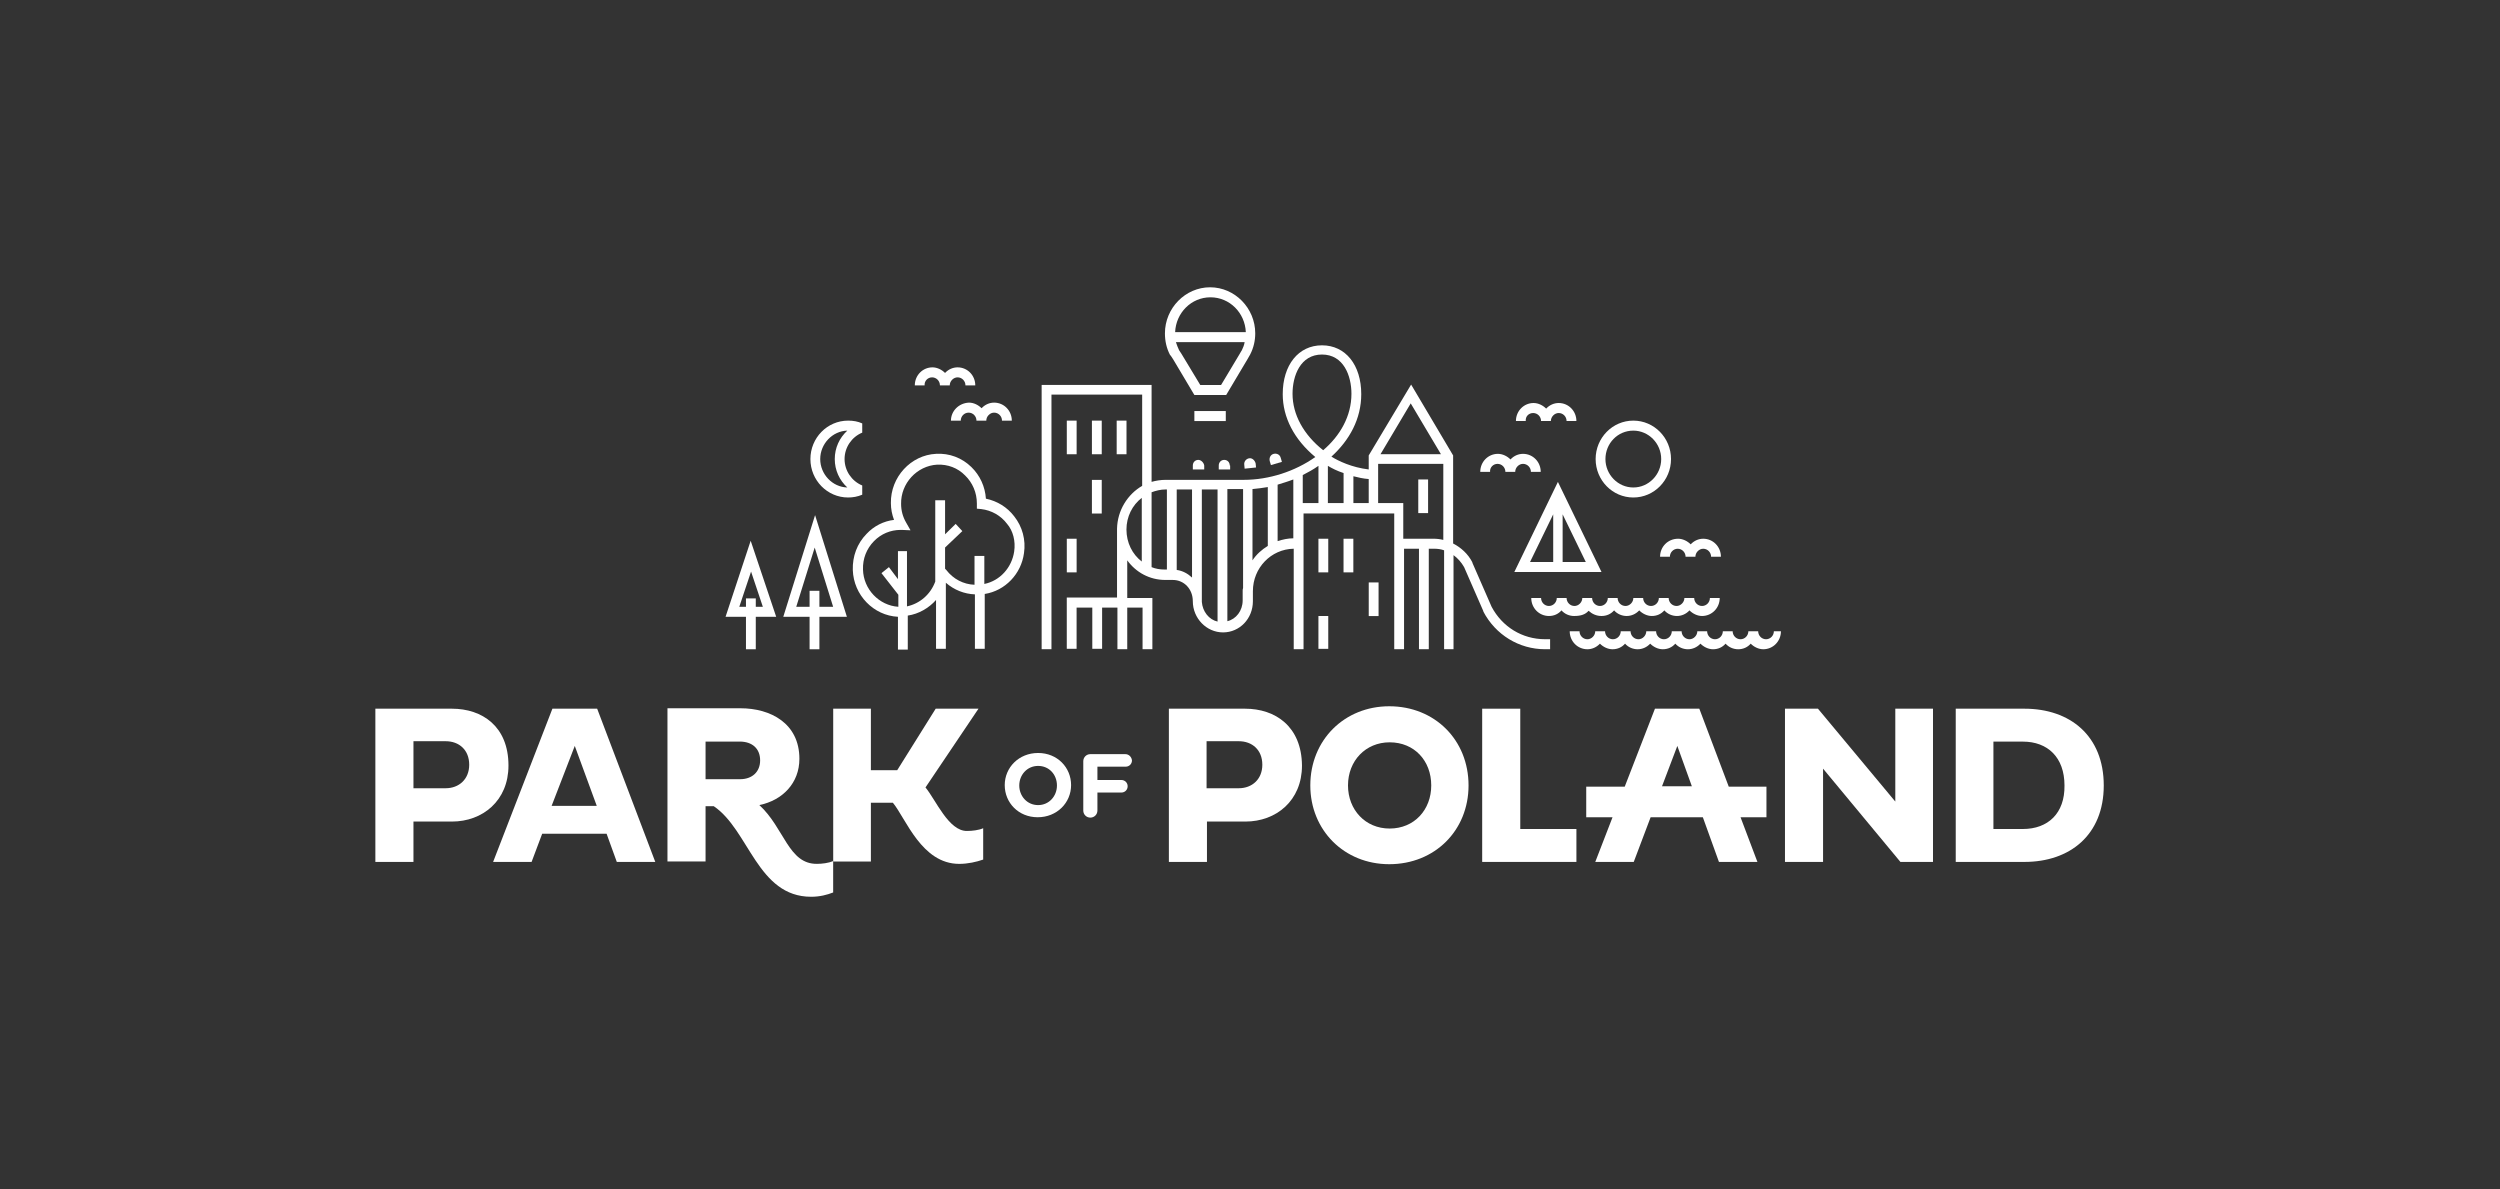 <?xml version="1.0"?>
<svg xmlns="http://www.w3.org/2000/svg" version="1.1" width="227" height="108" viewBox="0 0 227 108"><rect x="0" y="0" width="227" height="108" fill="#333333" stroke="none"/><svg width="227" height="121" viewBox="0 0 240 128" fill="none" x="0" y="-7">
<path d="M43.343 75.477H35.989V90.195H39.648V86.318H43.343C46.285 86.318 48.774 84.323 48.774 80.935C48.774 77.171 46.247 75.477 43.343 75.477ZM42.74 83.118H39.648V78.601H42.74C44.022 78.601 45.003 79.429 45.003 80.859C45.003 82.252 44.022 83.118 42.74 83.118Z" fill="white"/>
<path d="M52.994 75.477L47.299 90.195H50.995L52.013 87.485H58.198L59.179 90.195H62.875L57.293 75.477H52.994ZM52.918 84.812L55.143 79.053L57.255 84.812H52.918Z" fill="white"/>
<path d="M119.524 75.477H112.208V90.195H115.866V86.318H119.562C122.504 86.318 124.993 84.323 124.993 80.935C124.955 77.171 122.429 75.477 119.524 75.477ZM118.921 83.118H115.829V78.601H118.921C120.203 78.601 121.184 79.429 121.184 80.859C121.184 82.252 120.203 83.118 118.921 83.118Z" fill="white"/>
<path d="M133.374 75.244C129.074 75.244 125.793 78.481 125.793 82.848C125.793 87.139 129.037 90.414 133.374 90.414C137.748 90.414 140.992 87.177 140.992 82.848C140.992 78.481 137.748 75.244 133.374 75.244ZM133.411 86.989C131.073 86.989 129.413 85.182 129.413 82.848C129.413 80.477 131.111 78.707 133.411 78.707C135.788 78.707 137.409 80.477 137.409 82.848C137.409 85.182 135.788 86.989 133.411 86.989Z" fill="white"/>
<path d="M145.96 75.477H142.302V90.195H151.353V87.033H145.96V75.477Z" fill="white"/>
<path d="M181.983 84.398L174.554 75.477H171.386V90.195H175.044V81.236L182.474 90.195H185.604V75.477H181.983V84.398Z" fill="white"/>
<path d="M194.387 75.477H187.788V90.195H194.387C198.762 90.195 202.006 87.598 202.006 82.855C202.006 78.074 198.762 75.477 194.387 75.477ZM194.236 87.033H191.408V78.639H194.236C196.613 78.639 198.234 80.144 198.234 82.855C198.272 85.527 196.65 87.033 194.236 87.033Z" fill="white"/>
<path d="M99.647 79.731C97.799 79.731 96.441 81.123 96.441 82.817C96.441 84.511 97.761 85.904 99.609 85.904C101.457 85.904 102.815 84.511 102.815 82.817C102.815 81.123 101.495 79.731 99.647 79.731ZM101.457 82.855C101.457 83.871 100.703 84.737 99.647 84.737C98.591 84.737 97.837 83.871 97.837 82.855C97.837 81.838 98.591 80.973 99.647 80.973C100.703 80.973 101.457 81.801 101.457 82.855Z" fill="white"/>
<path d="M108.022 79.842H104.665C104.288 79.842 103.986 80.143 103.986 80.519V85.262C103.986 85.639 104.288 85.94 104.665 85.94C105.042 85.94 105.344 85.639 105.344 85.262V83.531H107.645C107.984 83.531 108.248 83.267 108.248 82.928C108.248 82.59 107.984 82.326 107.645 82.326H105.344V81.046H108.059C108.399 81.046 108.663 80.783 108.663 80.444C108.625 80.105 108.361 79.842 108.022 79.842Z" fill="white"/>
<path d="M88.829 83.043L93.92 75.477H89.809L86.113 81.386H83.586V75.477H79.966V90.157H83.586V84.511H85.698C86.943 86.017 88.451 90.383 92.072 90.383C92.901 90.383 93.731 90.195 94.372 89.969V86.958C93.957 87.146 93.316 87.221 92.826 87.221C91.054 87.259 89.809 84.21 88.829 83.043Z" fill="white"/>
<path d="M72.871 84.733C75.097 84.282 76.718 82.625 76.718 80.291C76.718 76.866 73.927 75.436 71.061 75.436H64.046V90.154H67.705V84.846H68.497C71.891 87.142 72.683 93.542 77.85 93.542C78.679 93.542 79.396 93.353 79.962 93.128V90.116C79.509 90.304 78.906 90.38 78.415 90.38C75.662 90.417 75.285 86.954 72.871 84.733ZM71.023 82.249H67.705V78.635H70.986C72.192 78.635 72.947 79.313 72.947 80.442C72.947 81.534 72.192 82.249 71.023 82.249Z" fill="white"/>
<path d="M163.158 75.477H158.896L155.993 82.968H152.296V85.904H154.823L153.164 90.195H156.86L158.481 85.904H163.497L165.044 90.195H168.739L167.118 85.904H169.607V82.968H165.987L163.158 75.477ZM159.575 82.93L161.046 79.053L162.442 82.93H159.575Z" fill="white"/>
<path d="M103.347 47.807H102.403V51.037H103.347V47.807Z" fill="white"/>
<path d="M103.347 59.152H102.403V62.383H103.347V59.152Z" fill="white"/>
<path d="M105.759 47.807H104.815V51.037H105.759V47.807Z" fill="white"/>
<path d="M108.138 47.807H107.194V51.037H108.138V47.807Z" fill="white"/>
<path d="M105.759 53.5H104.815V56.731H105.759V53.5Z" fill="white"/>
<path d="M115.037 51.578C114.735 51.578 114.509 51.809 114.509 52.117V52.501H115.603V52.117C115.565 51.847 115.301 51.578 115.037 51.578Z" fill="white"/>
<path d="M118.055 52.117C118.055 51.809 117.829 51.578 117.527 51.578C117.225 51.578 116.999 51.809 116.999 52.117V52.501H118.093V52.117H118.055Z" fill="white"/>
<path d="M119.938 51.422C119.637 51.461 119.41 51.73 119.448 52.038L119.485 52.422L120.58 52.307L120.542 51.922C120.467 51.614 120.202 51.384 119.938 51.422Z" fill="white"/>
<path d="M122.009 52.077L123.065 51.769L122.952 51.385C122.877 51.077 122.575 50.923 122.273 51C121.971 51.077 121.82 51.385 121.896 51.692L122.009 52.077Z" fill="white"/>
<path d="M94.633 55.304C94.557 54.15 94.067 53.073 93.237 52.266C92.332 51.381 91.125 50.92 89.843 50.997C87.43 51.112 85.468 53.227 85.506 55.727C85.506 56.304 85.619 56.842 85.808 57.342C84.827 57.458 83.885 57.919 83.168 58.688C82.263 59.611 81.81 60.842 81.848 62.15C81.923 64.573 83.847 66.534 86.185 66.649V69.803H87.128V66.534C88.184 66.38 89.164 65.803 89.843 65.034V69.726H90.786V63.38C91.578 64.073 92.559 64.457 93.577 64.496V69.726H94.52V64.457C96.481 64.15 98.027 62.534 98.291 60.534C98.48 59.265 98.14 57.996 97.348 56.996C96.669 56.112 95.727 55.535 94.633 55.304ZM97.348 60.381C97.122 61.919 95.99 63.188 94.482 63.496V60.804H93.539V63.573C92.483 63.534 91.503 63.034 90.824 62.15L90.711 62.034V59.996L92.37 58.419L91.729 57.727L90.711 58.727V55.458H89.768V63.265C89.315 64.496 88.297 65.38 87.052 65.65V60.342H86.185V63.034L85.318 61.88L84.601 62.457L86.223 64.534V65.688C84.375 65.573 82.866 63.996 82.828 62.111C82.791 61.073 83.168 60.111 83.885 59.381C84.563 58.688 85.468 58.304 86.449 58.304H86.562L87.392 58.342L86.977 57.612C86.638 57.035 86.487 56.419 86.487 55.804C86.449 53.843 87.995 52.15 89.956 52.035C90.975 51.996 91.917 52.343 92.634 53.073C93.35 53.766 93.765 54.727 93.765 55.766V56.265L94.18 56.304C95.161 56.419 96.066 56.919 96.669 57.727C97.235 58.381 97.499 59.381 97.348 60.381Z" fill="white"/>
<path d="M147.202 47.077C147.617 47.077 147.957 47.423 147.957 47.846H148.9C148.9 47.654 148.975 47.462 149.126 47.308C149.277 47.154 149.465 47.077 149.654 47.077C150.069 47.077 150.408 47.423 150.408 47.846H151.351C151.351 46.885 150.597 46.115 149.654 46.115C149.201 46.115 148.786 46.308 148.485 46.615C148.485 46.615 148.485 46.615 148.447 46.654C148.145 46.346 147.693 46.115 147.24 46.115C146.298 46.115 145.543 46.885 145.543 47.846H146.486C146.448 47.385 146.787 47.077 147.202 47.077Z" fill="white"/>
<path d="M159.388 60.884H160.331C160.331 60.461 160.669 60.114 161.084 60.114C161.499 60.114 161.839 60.461 161.839 60.884H162.782C162.782 60.691 162.857 60.499 163.008 60.345C163.159 60.191 163.347 60.114 163.536 60.114C163.951 60.114 164.29 60.461 164.29 60.884H165.233C165.233 59.922 164.479 59.152 163.536 59.152C163.083 59.152 162.668 59.345 162.367 59.653C162.367 59.653 162.367 59.653 162.329 59.691C162.027 59.383 161.575 59.152 161.123 59.152C160.141 59.152 159.388 59.922 159.388 60.884Z" fill="white"/>
<path d="M143.776 51.96C144.191 51.96 144.531 52.306 144.531 52.729H145.474C145.474 52.537 145.549 52.345 145.699 52.191C145.85 52.037 146.039 51.96 146.227 51.96C146.642 51.96 146.982 52.306 146.982 52.729H147.925C147.925 51.767 147.17 50.998 146.227 50.998C145.775 50.998 145.36 51.19 145.058 51.498C145.058 51.498 145.058 51.498 145.021 51.537C144.719 51.229 144.267 50.998 143.814 50.998C142.871 50.998 142.117 51.767 142.117 52.729H143.06C143.021 52.306 143.361 51.96 143.776 51.96Z" fill="white"/>
<path d="M89.463 43.651C89.878 43.651 90.217 43.998 90.217 44.421H91.16C91.16 44.228 91.236 44.036 91.386 43.882C91.537 43.728 91.726 43.651 91.915 43.651C92.329 43.651 92.669 43.998 92.669 44.421H93.612C93.612 43.459 92.857 42.69 91.915 42.69C91.462 42.69 91.047 42.882 90.745 43.19C90.745 43.19 90.745 43.19 90.708 43.228C90.406 42.92 89.953 42.69 89.501 42.69C88.558 42.69 87.804 43.459 87.804 44.421H88.746C88.709 43.998 89.048 43.651 89.463 43.651Z" fill="white"/>
<path d="M91.275 47.809H92.218C92.218 47.386 92.558 47.04 92.972 47.04C93.387 47.04 93.727 47.386 93.727 47.809H94.67C94.67 47.617 94.745 47.425 94.896 47.271C95.047 47.117 95.235 47.04 95.424 47.04C95.839 47.04 96.178 47.386 96.178 47.809H97.121C97.121 46.848 96.367 46.078 95.424 46.078C94.971 46.078 94.556 46.27 94.255 46.578C94.255 46.578 94.255 46.578 94.217 46.617C93.915 46.309 93.463 46.078 93.01 46.078C92.03 46.117 91.275 46.886 91.275 47.809Z" fill="white"/>
<path d="M75.17 66.653H77.697V69.769H78.64V66.653H81.28L78.225 56.885L75.17 66.653ZM78.64 65.692V64.153H77.697V65.692H76.415L78.188 60L79.96 65.692H78.64Z" fill="white"/>
<path d="M69.625 66.653H71.586V69.768H72.529V66.653H74.49L72.039 59.346L69.625 66.653ZM72.529 65.691V64.884H71.586V65.691H70.945L72.076 62.307L73.208 65.691H72.529Z" fill="white"/>
<path d="M137.106 53.459H136.163V56.69H137.106V53.459Z" fill="white"/>
<path d="M127.517 59.152H126.573V62.383H127.517V59.152Z" fill="white"/>
<path d="M127.517 66.574H126.573V69.728H127.517V66.574Z" fill="white"/>
<path d="M129.927 59.152H128.984V62.383H129.927V59.152Z" fill="white"/>
<path d="M132.349 63.35H131.405V66.58H132.349V63.35Z" fill="white"/>
<path d="M112.621 41.923L114.657 45.346H117.712L119.749 41.923C119.824 41.807 120.013 41.461 120.013 41.461C120.352 40.807 120.503 40.115 120.503 39.423C120.503 37 118.542 35 116.166 35C113.79 35 111.829 37 111.829 39.423C111.829 40.154 111.979 40.846 112.319 41.5C112.357 41.5 112.545 41.807 112.621 41.923ZM119.221 41.038C119.182 41.077 119.07 41.307 118.994 41.423L117.222 44.384H115.223L113.413 41.384C113.337 41.269 113.186 41.038 113.186 41.038C113.073 40.769 112.96 40.538 112.885 40.269H119.485C119.446 40.538 119.334 40.807 119.221 41.038ZM116.203 35.962C118.051 35.962 119.522 37.461 119.598 39.307H112.809C112.885 37.461 114.355 35.962 116.203 35.962Z" fill="white"/>
<path d="M117.674 46.887H114.657V47.849H117.674V46.887Z" fill="white"/>
<path d="M156.819 55.191C158.818 55.191 160.44 53.537 160.44 51.499C160.44 49.46 158.818 47.807 156.819 47.807C154.82 47.807 153.199 49.46 153.199 51.499C153.199 53.537 154.82 55.191 156.819 55.191ZM156.819 48.768C158.29 48.768 159.497 49.999 159.497 51.499C159.497 52.999 158.29 54.229 156.819 54.229C155.348 54.229 154.141 52.999 154.141 51.499C154.141 49.999 155.311 48.768 156.819 48.768Z" fill="white"/>
<path d="M152.521 66.073C152.521 66.073 152.559 66.073 152.521 66.073C152.861 66.381 153.275 66.573 153.766 66.573C154.256 66.573 154.67 66.381 154.973 66.034C155.274 66.381 155.727 66.573 156.18 66.573C156.632 66.573 157.047 66.381 157.348 66.073C157.348 66.073 157.348 66.073 157.386 66.034C157.688 66.342 158.14 66.573 158.593 66.573C159.083 66.573 159.498 66.381 159.799 66.034C160.102 66.381 160.554 66.573 161.006 66.573C161.46 66.573 161.874 66.381 162.176 66.073C162.176 66.073 162.176 66.073 162.213 66.034C162.515 66.342 162.968 66.573 163.42 66.573C164.363 66.573 165.118 65.804 165.118 64.842H164.175C164.175 65.265 163.835 65.611 163.42 65.611C163.005 65.611 162.666 65.265 162.666 64.842H161.724C161.724 65.034 161.648 65.227 161.497 65.38C161.346 65.534 161.157 65.611 160.969 65.611C160.554 65.611 160.214 65.265 160.214 64.842H159.272C159.272 65.265 158.932 65.611 158.518 65.611C158.103 65.611 157.763 65.265 157.763 64.842H156.82C156.82 65.034 156.745 65.227 156.595 65.38C156.443 65.534 156.255 65.611 156.066 65.611C155.652 65.611 155.312 65.265 155.312 64.842H154.369C154.369 65.265 154.03 65.611 153.615 65.611C153.2 65.611 152.861 65.265 152.861 64.842H151.918C151.918 65.034 151.842 65.227 151.691 65.38C151.54 65.534 151.352 65.611 151.163 65.611C150.748 65.611 150.409 65.265 150.409 64.842H149.467C149.467 65.265 149.127 65.611 148.712 65.611C148.297 65.611 147.958 65.265 147.958 64.842H147.015C147.015 65.804 147.769 66.573 148.712 66.573C149.202 66.573 149.617 66.381 149.919 66.034C150.22 66.381 150.673 66.573 151.126 66.573C151.804 66.573 152.219 66.419 152.521 66.073Z" fill="white"/>
<path d="M170.319 68.037C170.319 68.46 169.98 68.807 169.566 68.807C169.151 68.807 168.811 68.46 168.811 68.037H167.868C167.868 68.46 167.529 68.807 167.114 68.807C166.7 68.807 166.36 68.46 166.36 68.037H165.417C165.417 68.46 165.078 68.807 164.663 68.807C164.247 68.807 163.908 68.46 163.908 68.037H162.966C162.966 68.23 162.89 68.422 162.739 68.576C162.588 68.73 162.4 68.807 162.211 68.807C161.796 68.807 161.457 68.46 161.457 68.037H160.514C160.514 68.46 160.174 68.807 159.76 68.807C159.345 68.807 159.006 68.46 159.006 68.037H158.063C158.063 68.23 157.987 68.422 157.837 68.576C157.686 68.73 157.497 68.807 157.309 68.807C156.894 68.807 156.554 68.46 156.554 68.037H155.611C155.611 68.46 155.272 68.807 154.857 68.807C154.443 68.807 154.103 68.46 154.103 68.037H153.16C153.16 68.23 153.085 68.422 152.934 68.576C152.783 68.73 152.594 68.807 152.406 68.807C151.991 68.807 151.651 68.46 151.651 68.037H150.709C150.709 68.999 151.463 69.768 152.406 69.768C152.858 69.768 153.273 69.576 153.575 69.268C153.575 69.268 153.575 69.268 153.613 69.23C153.914 69.538 154.367 69.768 154.82 69.768C155.309 69.768 155.724 69.576 156.026 69.23C156.328 69.576 156.78 69.768 157.233 69.768C157.686 69.768 158.101 69.576 158.402 69.268C158.402 69.268 158.402 69.268 158.44 69.23C158.742 69.538 159.194 69.768 159.646 69.768C160.137 69.768 160.552 69.576 160.853 69.23C161.155 69.576 161.608 69.768 162.06 69.768C162.513 69.768 162.928 69.576 163.23 69.268C163.23 69.268 163.23 69.268 163.267 69.23C163.569 69.538 164.022 69.768 164.474 69.768C164.965 69.768 165.379 69.576 165.681 69.23C165.982 69.576 166.436 69.768 166.888 69.768C167.378 69.768 167.793 69.576 168.095 69.23C168.396 69.538 168.849 69.768 169.302 69.768C170.244 69.768 170.998 68.999 170.998 68.037H170.319Z" fill="white"/>
<path d="M143.207 65.688L141.359 61.458V61.419C140.944 60.611 140.266 59.996 139.511 59.611V51.151L135.476 44.343L131.403 51.151V52.497C129.781 52.304 128.499 51.689 127.82 51.266C129.554 49.689 130.686 47.651 130.686 45.266C130.686 42.459 129.178 40.574 126.915 40.574C124.652 40.574 123.144 42.459 123.144 45.266C123.144 47.497 124.237 49.612 126.274 51.304C124.313 52.689 121.823 53.496 119.41 53.496H112.508H111.905C111.415 53.496 110.962 53.573 110.547 53.689V44.382H99.987V69.765H100.93V45.305H109.642V54.073C108.247 54.881 107.266 56.419 107.228 58.188V64.803H102.401V69.726H103.344V65.765H104.852V69.726H105.795V65.765H107.266V69.765H108.209V65.765H109.68V69.765H110.623V64.842H108.209V61.227C109.039 62.38 110.358 63.111 111.867 63.111H112.584C113.677 63.111 114.507 63.996 114.507 65.15C114.507 66.803 115.827 68.149 117.411 68.149C118.995 68.149 120.278 66.842 120.278 65.15V64.188C120.278 61.958 122.012 60.15 124.2 60.111V69.765H125.143V58.919V56.727H133.854V69.765H134.797V60.111H136.23V69.765H137.173V60.111H137.663C138.003 60.111 138.342 60.15 138.644 60.265V69.765H139.549V60.727C139.964 61.035 140.303 61.419 140.567 61.881L142.415 66.111V66.15C143.584 68.38 145.847 69.765 148.336 69.765H148.826V68.803H148.336C146.148 68.803 144.225 67.611 143.207 65.688ZM109.604 61.342C108.699 60.65 108.133 59.535 108.133 58.265C108.133 57.035 108.699 55.919 109.604 55.227V61.342ZM112.018 62.111H111.792C111.339 62.111 110.924 62.034 110.547 61.881V54.689C110.962 54.535 111.415 54.419 111.905 54.419H112.018V62.111ZM114.432 62.88C114.017 62.496 113.526 62.227 112.961 62.15V54.419H114.432V62.88ZM116.883 67.111C116.053 66.919 115.45 66.15 115.374 65.227V54.419H116.883V67.111ZM119.296 64.15V65.073C119.296 66.073 118.655 66.88 117.826 67.073V54.381H119.335V63.88C119.296 63.996 119.296 64.073 119.296 64.15ZM121.71 59.842C121.145 60.188 120.616 60.65 120.239 61.227V54.381C120.73 54.343 121.22 54.266 121.71 54.189V59.842ZM124.161 55.727V59.111C123.634 59.111 123.144 59.227 122.653 59.381V53.958C123.144 53.804 123.672 53.65 124.161 53.458V55.727ZM126.575 55.727H125.067V53.035C125.595 52.766 126.085 52.497 126.575 52.15V55.727ZM124.086 45.228C124.086 43.497 124.84 41.459 126.915 41.459C128.989 41.459 129.744 43.497 129.744 45.228C129.744 47.382 128.65 49.266 127.028 50.651C125.143 49.151 124.086 47.228 124.086 45.228ZM128.989 55.727H127.48V52.15C127.858 52.381 128.386 52.65 128.989 52.843V55.727ZM131.403 55.727H129.932V53.15C130.385 53.266 130.875 53.381 131.403 53.419V55.727ZM135.438 46.151L138.342 51.035H132.534L135.438 46.151ZM138.568 59.265C138.267 59.188 137.927 59.15 137.588 59.15H134.722V55.727H132.308V51.958H138.568V59.265Z" fill="white"/>
<path d="M145.39 62.347H153.763L149.576 53.693L145.39 62.347ZM149.086 61.385H146.899L149.124 56.809V61.385H149.086ZM150.029 56.809L152.254 61.385H150.029V56.809Z" fill="white"/>
<path d="M82.754 54.037C81.736 53.614 81.057 52.614 81.057 51.499C81.057 50.383 81.736 49.383 82.754 48.96V48.076C82.34 47.884 81.887 47.807 81.397 47.807C79.398 47.807 77.776 49.46 77.776 51.499C77.776 53.537 79.398 55.191 81.397 55.191C81.849 55.191 82.302 55.114 82.754 54.922V54.037ZM78.719 51.499C78.719 50.037 79.888 48.807 81.321 48.768C80.567 49.46 80.115 50.422 80.115 51.499C80.115 52.576 80.567 53.537 81.321 54.229C79.888 54.191 78.719 52.96 78.719 51.499Z" fill="white"/>
</svg></svg>
